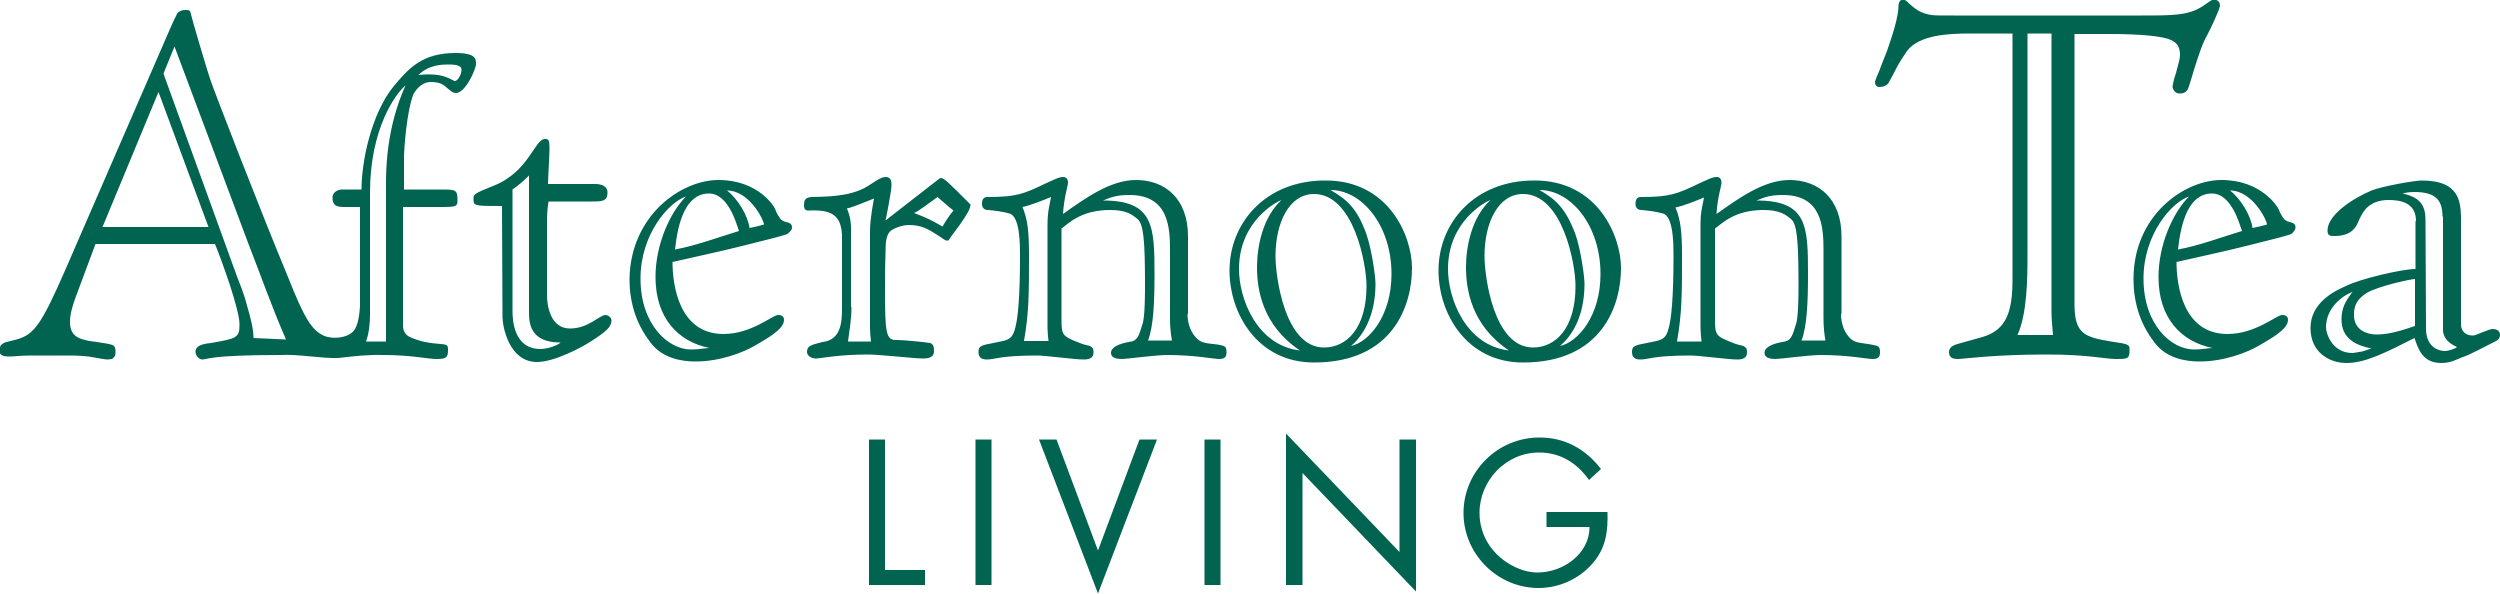 <svg id="logo-living" xmlns="http://www.w3.org/2000/svg" viewBox="0 0 500 118.7"><style>.st0{fill:#006450}</style><path class="st0" d="M177 114h8v3h-11.2V87.9h3.2V114M195.1 87.9h3.2V117h-3.2zM219.6 110.1l8.3-22.2h3.5l-11.8 30.8-11.8-30.8h3.5l8.3 22.2M240.9 87.9h3.2V117h-3.2zM257.2 86.7l22.7 23.7V87.9h3.3v30.4l-22.7-23.7V117h-3.3V86.7M321.5 102.4c.1 3.9-.3 7.2-3 10.3-2.7 3.1-6.7 4.9-10.8 4.9-8.2 0-15-6.8-15-15 0-8.3 6.8-15.1 15.2-15.1 5.1 0 9.2 2.3 12.3 6.3l-2.4 2.2c-2.4-3.4-5.7-5.5-10-5.5-6.6 0-11.9 5.6-11.9 12.1 0 3.1 1.2 6 3.4 8.2 2.1 2.1 5.2 3.7 8.2 3.7 5.1 0 10.4-3.7 10.4-9.1h-8.6v-3h12.2M119 36.8c1.1 0 2.5.3 2.5 1.7 0 1.8-1.1 1.8-3.4 1.8h-8.4c-.2 1.3-.3 2.6-.3 3.9V59c0 2 .6 6.7 4.6 6.7 3.7 0 5.9-2.7 7.1-2.7.5 0 1.2.5 1.2 1.1 0 1.3-1.2 2.3-4 4.1-1.8 1.2-7.4 4.2-10.9 4.2-5.6 0-6.9-7.1-6.9-9l-.1-22.2c-5.7 0-5.7 0-5.7-1.5 0-.8.1-1 3.9-2.5 7.2-2.8 8.3-9.4 10.4-9.4.7 0 .9.1.9 1.9 0 1.4-.3 6-.3 7.1h9.4M105.9 35c-1.1 1.1-2.1 2-3.4 2.9v24.3c0 1.7.2 7.6 5.6 7.6 1.5 0 3.6-.8 4-1.3-6.2 0-6.3-4-6.3-6.2V35zM143.7 36c8 0 11.3 5.4 11.4 6 .2.6.8 1.6 1.1 1.9.8.8 2.2.3 2.2 1.6 0 .5-.3.7-.8 1.2-.3.3-3.6 1.1-8.8 2.4-4.7 1.2-9.6 2.2-14.3 3.3 0 4.2 1.1 14.4 10.2 14.4 5.6 0 9.8-3.8 10.9-3.8.9 0 1.2.4 1.2 1 0 1.9-3.6 3.8-5.6 5-2.5 1.5-7.2 3.3-12.1 3.3-2.9 0-6.7-.7-9-3.8-2.4-3.1-4.2-7.2-4.2-12.7.2-12.7 10.3-19.8 17.8-19.8M135 49.9c4.3-.8 8.5-2.4 12.8-3.7-.4-1-2-7.5-6-7.5-4.6 0-6.2 5.6-6.8 11.2zm2.2-10.6c-3.4 1.1-9.1 7.5-9.1 16.4 0 9.3 5.6 14.2 10.1 14.2 1.7 0 2.9-.3 3.7-.3-6.4-1.3-10.8-6.1-10.8-14.2 0-6.5 2.9-12.9 6.1-16.1zm15.6 5.6c0-.8-2.9-6.8-7.4-6.8 2.2 1.7 4.2 5.1 4.5 7.5 1-.2 2.3-.5 2.9-.7zM168.4 47c-.2-3.8-1.9-5.1-6.5-4.9-.8.1-1.1-.3-1.1-1 0-.9.1-1.6 1.5-1.7 2.4-.1 7.6.1 11.3-2.2 1.4-.9 2.6-1.8 3.5-1.8 1.1 0 1.2.8 1.2 1.7 0 .9-.9 5.7-1.2 7l10.8-8.4.3-.1c.6 0 1.6 1 5.9 5.3 0 .8-.7 2-2.1 4-.7 1-1.7 2.2-2.3 3.2h-.5s-.6-.3-1.1-.7c-2.3-1.5-3.7-2.4-6.3-2.4-1.4 0-3.3.7-3.9 1.4-.7.9-.8 2.1-.8 4.4-.1 2.5-.1 5.1-.1 7.3 0 8.2.2 9.9 2.1 9.9 2.2 0 6.4.5 6.9.6.8.2.8 1.1.8 1.6 0 1.1-.7 1.5-2.3 1.5-1.4 0-8.7-.8-10.9-.8-5.9 0-9.6.8-10.4.8-1 0-1.8-.6-1.8-1.3 0-1.2.7-1.4 3.1-2 3.7-.4 3.9-4 3.9-6.7V47m1.9 14.4c0 2.2-.4 4.7-.7 6.9h4.6c-.1-.8-.2-1.8-.2-2.6V46.3c0-2.6.7-6 .8-6.6-.7.3-4 1.6-4.7 1.8-.1.1-.7.1-.7.2.6 1.5.9 2.8.8 5.3v14.4zm12.5-18.8c2.9 1.1 3.2 1.3 5.7 2.7.4-.7 1.4-2.3 2.2-3.2-.6-.4-2.7-2.3-3.2-2.7-1.1.8-4 3-4.7 3.2zM237.5 62.8c0 2 .7 3.9 2.1 5.1.9.8 2.3.8 3.9 1 1.5.3 1.8.3 1.8 1.6 0 1-.5 1.3-1.5 1.3s-4.9-.8-10.3-.8c-2.4 0-8.2.8-9.1.8-1 0-2.2-.2-2.2-1.2 0-1.2 1.6-1.9 4.1-2.3 1.5-.3 1.7-2.1 2.2-3.5.5-1.3.5-6.4.5-7.7 0-9.1-.3-12.3-1.5-13.3-1.1-.9-2.2-1.8-5.5-1.8-5.8 0-8.3 2.7-9.7 3.7v18c0 3.3.1 3.5 3.4 4.8 1.1.5 2.1.6 2.3.7.7.4.7.7.7 1.3 0 1.2-1 1.4-2 1.4-1.7 0-7.6-.8-9.3-.8-7.5 0-8.4.8-10 .8-1.2 0-1.7-.5-1.7-1.5 0-.8.2-1.2 1.5-1.5l3.4-.7c1.3-.3 1.9-.8 2.3-2.1.7-2.1 1.1-6.8 1.1-15 0-2.2 0-7.8-2.1-8.4-1.4-.4-3.1-.6-4.3-.7-.8 0-1.2-.5-1.2-1.2 0-.9.3-1.4 1.1-1.4 5.8 0 7.2-.6 11.6-2.7 1.8-.8 2.6-1.3 3.6-1.3.4 0 .9.3.9 1.1 0 .7-.8 2.9-1 6.3 4.5-3.2 9.5-6.8 14.6-6.8 5.8 0 10.4 3.7 10.4 11.3v15.5m-27.9 5.4c-.1-.8-.2-1.9-.2-2.7V44.9c0-2.8.5-4.1.7-5.5-1.7.7-3.9 1.6-5.7 2 1 2.5 1.3 4.6 1.3 9.8 0 7.3 0 11.3-1 17h4.9zm24.7 0c-.5-2.8-.4-4.8-.4-6.7V50.1c0-4.7-.3-11.1-8.1-11.1-2.3 0-3.4.3-5.3 1.1 10.2 0 10.3 5.2 10.3 14.9 0 5.4-.2 10.3-1.3 13.1h4.8zM282.4 53.6c0 7.5-3.8 18.9-19.6 18.9-11.3 0-16.9-9.8-16.9-18.4 0-9.5 7.2-18 19.1-18 12.7-.1 17.4 11.1 17.4 17.5m-9.1 3.6c0-4.5-2.6-18.4-10.5-18.4-5 0-7.7 5.8-7.7 12.4 0 4 1.8 18.3 9.7 18.3 4.5 0 8.5-3.8 8.5-12.3zM260 70.1c-7.6-5.1-8.6-12.3-8.6-16.7 0-4 1.1-9.9 4.9-13.4-.9.3-8.5 4.2-8.5 13.8 0 6 3.6 15.3 12.2 16.3zm6.1-32.1c3.3 1.9 5.3 3.7 7.1 8.6 1.2 3.3 1.9 8.9 1.9 10.1 0 6.8-2.7 10.6-4.9 12.5 3.6-.8 8.1-6 8.1-14.4 0-9.7-5.9-16.8-12.2-16.8zM324.2 53.6c0 7.5-3.8 18.9-19.6 18.9-11.3 0-16.9-9.8-16.9-18.4 0-9.5 7.2-18 19.1-18 12.7-.1 17.4 11.1 17.4 17.5m-9.1 3.6c0-4.5-2.6-18.4-10.5-18.4-5 0-7.7 5.8-7.7 12.4 0 4 1.8 18.3 9.7 18.3 4.5 0 8.5-3.8 8.5-12.3zm-13.3 12.9c-7.6-5.1-8.6-12.3-8.6-16.7 0-4 1.1-9.9 4.9-13.4-.9.3-8.5 4.2-8.5 13.8 0 6 3.6 15.3 12.2 16.3zm6.1-32.1c3.3 1.9 5.2 3.7 7.1 8.6 1.2 3.3 1.9 8.9 1.9 10.1 0 6.9-2.7 10.6-4.9 12.5 3.6-.8 8.1-6 8.1-14.4 0-9.7-5.9-16.8-12.2-16.8zM368.2 62.8c0 2 .7 3.9 2.1 5.1.9.7 2.2.7 3.9 1 1.5.3 1.8.3 1.8 1.6 0 1-.5 1.3-1.5 1.3s-4.9-.8-10.3-.8c-2.4 0-8.2.8-9.1.8-1 0-2.2-.2-2.2-1.2 0-1.2 1.6-1.9 4.1-2.3 1.5-.3 1.7-2.1 2.2-3.5.5-1.3.5-6.4.5-7.7 0-9.1-.3-12.3-1.5-13.3-1.1-.9-2.3-1.8-5.5-1.8-5.8 0-8.3 2.7-9.7 3.7v18c0 3.3.1 3.5 3.4 4.8 1.1.5 2.1.6 2.3.7.7.4.7.7.7 1.3 0 1.2-1 1.4-2 1.4-1.7 0-7.6-.8-9.3-.8-7.5 0-8.4.8-10 .8-1.2 0-1.7-.5-1.7-1.5 0-.8.2-1.2 1.5-1.5l3.4-.7c1.3-.3 1.9-.8 2.3-2.1.7-2.1 1.1-6.7 1.1-15 0-2.2 0-7.8-2.1-8.4-1.4-.4-3.1-.6-4.3-.7-.8 0-1.2-.5-1.2-1.2 0-.9.3-1.4 1.1-1.4 5.8 0 7.2-.6 11.6-2.7 1.8-.8 2.6-1.3 3.6-1.3.4 0 .9.3.9 1.1 0 .7-.8 2.9-1 6.3 4.5-3.2 9.5-6.8 14.6-6.8 5.8 0 10.4 3.7 10.4 11.3v15.5m-28 5.4c-.1-.8-.2-1.9-.2-2.7V44.9c0-2.8.5-4.1.7-5.4-1.7.7-3.9 1.6-5.7 2 1 2.5 1.3 4.6 1.3 9.8 0 7.3 0 11.4-1 17h4.9zm24.8 0c-.5-2.8-.4-4.8-.4-6.7V50.1c0-4.7-.3-11.1-8.1-11.1-2.3 0-3.4.3-5.3 1.1 10.2 0 10.3 5.1 10.3 14.9 0 5.3-.2 10.3-1.3 13.1h4.8zM444.3 36c8 0 11.3 5.4 11.5 6 .2.6.8 1.6 1.1 1.9.8.8 2.2.3 2.2 1.6 0 .5-.3.7-.7 1.2-.3.3-3.6 1.1-8.8 2.4-4.7 1.2-9.6 2.2-14.3 3.3 0 4.2 1.1 14.4 10.2 14.4 5.6 0 9.8-3.8 10.9-3.8.9 0 1.2.4 1.2 1 0 1.9-3.6 3.8-5.6 5-2.5 1.5-7.2 3.3-12.1 3.3-2.9 0-6.7-.7-9-3.8-2.4-3.1-4.2-7.2-4.2-12.7 0-12.7 10.1-19.8 17.6-19.8m-8.7 13.9c4.3-.8 8.5-2.4 12.8-3.7-.4-1-2-7.5-6-7.5-4.6 0-6.2 5.6-6.8 11.2zm2.2-10.6c-3.4 1.1-9.1 7.5-9.1 16.4 0 9.3 5.6 14.2 10.1 14.2 1.7 0 2.9-.3 3.7-.3-6.4-1.3-10.8-6.1-10.8-14.2 0-6.5 2.9-12.9 6.1-16.1zm15.6 5.6c0-.8-2.9-6.8-7.4-6.8 2.2 1.7 4.2 5.1 4.5 7.5 1-.2 2.3-.5 2.9-.7zM483.2 44.2c0-3.8-3.3-4.2-5.5-4.2-3.9 0-5.1 2.4-5.6 3.4-.6.9-.8 3.8-5.2 3.8-.8 0-1.4 0-1.4-1.1 0-3.1 5-6.4 8.8-8 2.3-.9 8.7-2 10-2 7.9 0 7.9 4.5 7.9 8.4v20.4c0 .9.5 2.2 2.4 2.2.5 0 1.9-.7 2.3-.8.5-.2 1.2-.5 1.7-.5.8 0 1.4.5 1.4 1.1 0 .4-.1 1-.8 1.3-1 .5-5.5 2.9-6.6 3.2-1.2.4-2.3 1.2-4.3 1.2-3.7 0-4.6-2.6-5.4-5-5.9 3-9.9 5-13.6 5-3.4 0-7.2-2.1-7.2-7s4.5-7.3 7.1-8.4c2.7-1.4 11.2-3.4 13.9-3.4v-9.6m-.1 11.6c-.8 0-7.2 1.4-9.5 2.7-2.7 1.6-2.7 3.4-2.7 4.6 0 2.4 1.9 3.8 4.6 3.8 2.6 0 5.5-1 7.6-1.7v-9.4zm5.5-12.5c0-3.5-1.6-4.9-5.7-4.9-.7 0-1.6.1-2.3.3 3.7.8 4.6 2.5 4.6 5.4l.1 21.6c0 3.8 2.6 4.5 3.8 4.5.6 0 2-.4 2.4-.8-1.4-.6-2.8-1.7-2.8-3.4V43.3zm-18 27.3c.1 0 .8-.1 1.9-.3.5-.1 1.4-.5 1.9-.6-3-.6-6-1.9-6-5.8 0-2.3.8-3.7 2.2-5.5-1.1.3-5.3 2.6-5.3 7.1 0 1 1.1 5.1 5.3 5.1z"/><path class="st0" d="M439 13.3c-.6 2.1-1.2 3.9-1.3 4.2-.3.9-.9 1.2-1.8 1.2-1 0-1.4-1-1.4-1.4 0-.1.1-.4.2-1 .1-.5.3-1.1.5-1.7.3-1.3.8-2.7.8-3.6 0-1.5-.5-2.4-1.8-3-1.5-.7-5.4-1.2-12.4-1.2h-6.9v54c0 5.9 1.9 6.6 7.3 7.5 1.9.3 2.9.4 3.3.7.4.2.4.4.4.8v.5c0 1.5-.6 1.5-2.7 1.5s-5.6-.9-13.8-.9c-10.9 0-16.7.9-17.8.9-1.1 0-1.8-.3-1.8-1.4 0-1 1-1.4 1.7-1.6l5-1.4c4.8-1.4 6-5.1 6-11.5V6.7H394c-4.4 0-10.2.3-12.6 3.5-.7 1-1.4 2.1-2 3.2-.6 1.2-1.2 2.3-1.6 3-.3.7-1.2 1-1.9 1-.6 0-.9-.4-.9-1 0-.2.3-1 .8-2.1.4-1.1 1-2.6 1.6-4.1 1.1-3.2 2.3-6.8 2.3-9.1 0-.5.3-1.2.9-1.2.2 0 .4.1.7.3.3.3.6.6 1.1 1 .8.7 1.9 1.5 3.9 1.8.6.1 1.9.1 4.5.1H428.2c6.5 0 9.5 0 12.4-1.9.4-.3.9-.6 1.3-.9.3-.2.6-.4 1-.4.3 0 1.1.3 1.1 1.2 0 .6-1.7 4.3-2.5 5.8-1.1 1.9-1.8 4.3-2.5 6.4m-28.8-6.6h-4.7v43.9c0 5.6-.1 12.1-2 16.4h7.1c-.1-1.4-.3-3.1-.3-4.4V6.7zM77.2 68.2V36.8c0-3.1.1-11.3 3.9-19.7-2 1.6-7.1 8.7-7.1 21.4v24.4c0 1.8-.2 3.8-.8 5.4h4m12.5-55.4c-1.2 0-3.9 0-6 2.1 5.3-.6 6.7 1.2 7.3 1.2.5 0 1.3-1.2 1.3-2.3 0-1-1.9-1-2.6-1zM34.9 9.3l-2.2 5.4c0 .1.2.5.2.6l14.5 40c.5 1.3 1.4 3.4 2 5.8.7 2.4 1.3 4.7 1.3 6.5l6.5.3c-3-6.9-5.1-13-7.5-19.1L34.9 9.3zM20.5 45.4h21.2l-10-27-11.2 27zM76.7 71c-2.7-.1-5.8.2-9 .6-3.7.1-7.9-.8-11.7-.6-14.1 0-14.6.9-15.5.9-.6 0-1.4-.6-1.4-1.6 0-1.4 2.2-1.6 3.1-1.7 5.1-.9 5.7-1 5.7-3.7 0-3.1-3.6-12.9-4.9-16.1H19.1l-2.8 7.5C14.5 61 14 62.6 14 64.4c0 3 2 3.4 3.9 3.8.7.1 1.7.2 2.7.4.9.1 1.6.3 1.9.4.6.3.6.9.6 1.4 0 .8-.1.9-.7 1.4-.1 0-.7.1-.9.1-.4 0-1.5-.2-3.8-.6-.9-.1-2.1-.2-4-.2H6.4c-2.5 0-3.5.2-4.4.2-.8 0-2.1 0-2.1-1.1 0-.8.2-1.2.7-1.5.3-.2.6-.3 1.1-.4.5-.1 1.1-.3 1.6-.4 3.6-1 5-3 10.1-14.7L33.6 6.7c1.2-2.8 1.6-3.5 1.9-4.1.4-.4.9-.6 1.6-.6.9 0 .9.2 1 .5.2 1 3.4 11.9 4.1 13.8.7 2.1 10.1 26.4 15.4 39.1 3.2 8.1 4.7 10.6 7.1 11.7 1.6.8 4.8.6 6.1-1 .8-1 1.1-3.2 1.2-4.9V41.4h-2.9c-1.4 0-2.6 0-2.6-1.9 0-1 1-1.6 1.9-1.6h3.9c0-5.7 2-15.2 6.4-20.6 3-3.6 5.7-6.7 12.4-6.7 4.1 0 4.1 1.2 4.1 2.2 0 1-2.1 5.8-4 5.8-.8 0-1.2-.6-1.9-1.1-.6-.6-1.4-1.1-3.1-1.1-2.1 0-3.2 1.9-3.5 2.4-1.4 3.5-1.9 11.2-1.9 12.7v6.4h7.3c3 0 3.4 0 3.4 2.1 0 1.3-.2 1.4-3.4 1.4h-7.5V65c0 2.1 1.3 2.4 2.6 2.9 2.6.9 4.8.8 5.7 1 .7.1.7.5.7 1.2 0 1.5-.5 1.7-2.4 1.7-1.5 0-5-.8-10.5-.8z"/></svg>
